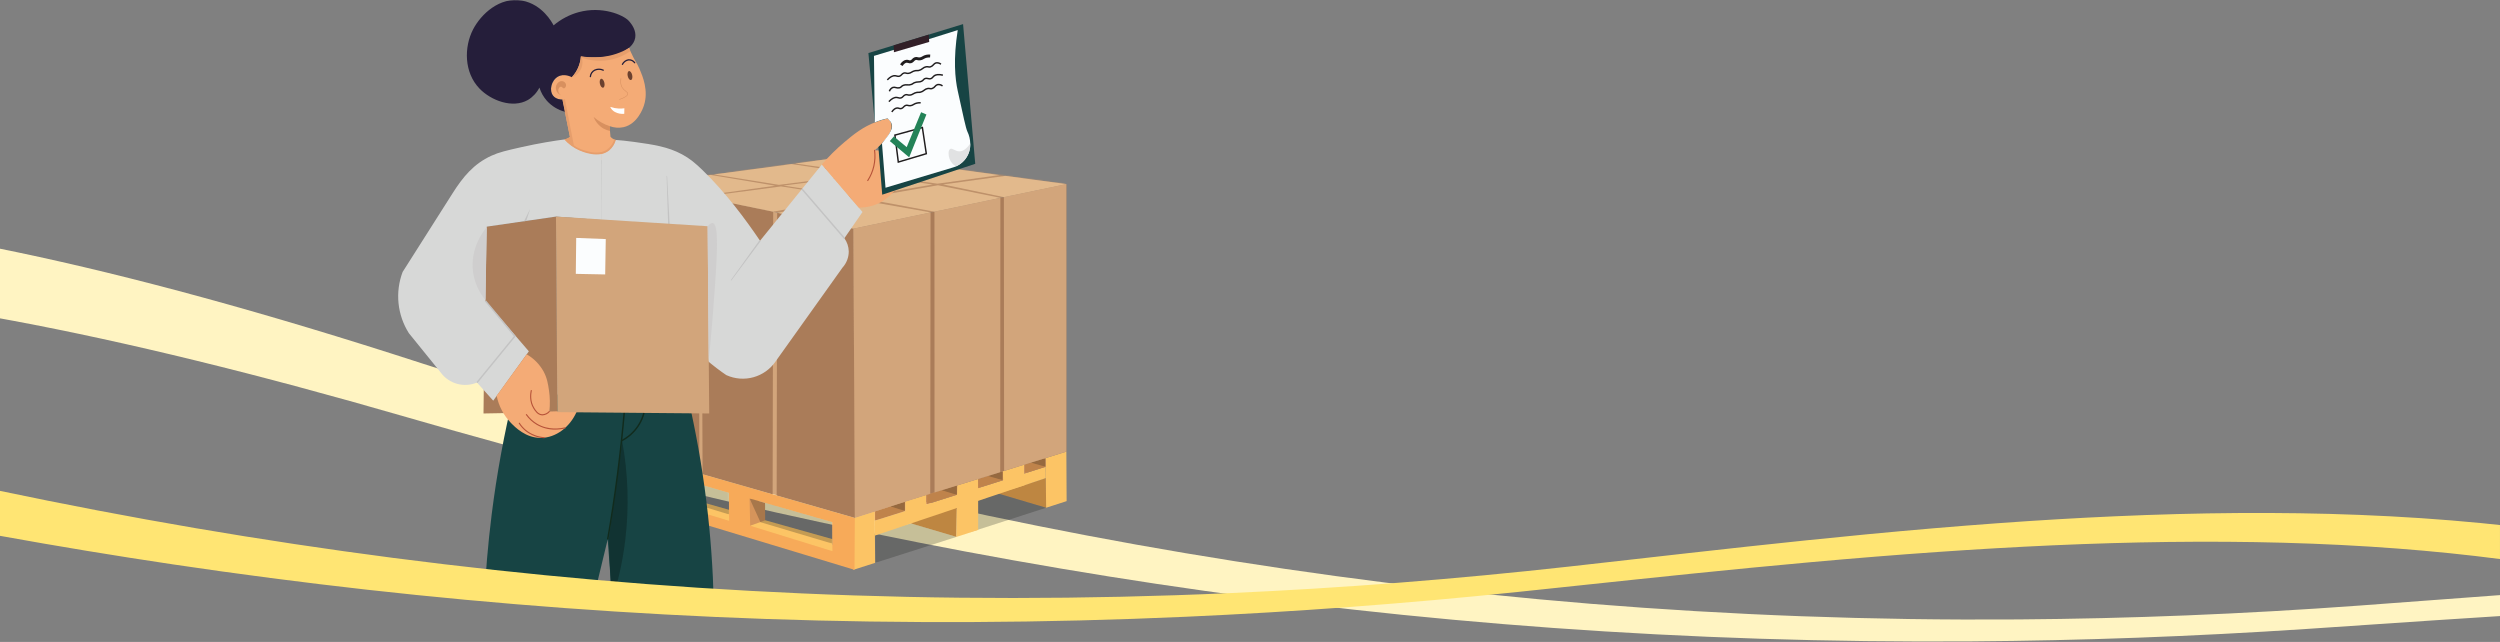<svg width="1920" height="493" viewBox="0 0 1920 493" fill="none" xmlns="http://www.w3.org/2000/svg">
<rect x="0" y="0" width="1920" height="493" fill="#808080" stroke="none"/>
<path d="M1920 457.04C1899.84 458.51 1879.89 460.01 1860.19 461.49H1860.14L1859.9 461.51C1843.41 462.75 1827.83 463.92 1812.14 465.07C1767.87 468.31 1723.25 470.85 1679.53 472.62C1636.35 474.37 1592.81 475.41 1550.14 475.72C1522.2 475.92 1493.95 475.82 1466.16 475.41C1438.64 475 1410.81 474.28 1383.44 473.27C1356.33 472.27 1328.9 470.95 1301.92 469.35C1275.21 467.77 1248.16 465.87 1221.54 463.7C1195.2 461.56 1168.52 459.09 1142.24 456.37C1116.25 453.68 1089.91 450.67 1063.96 447.41C1012.94 441.01 961.22 433.4 910.21 424.8C860.43 416.4 809.82 406.8 759.8 396.26C711.1 386 661.46 374.53 612.24 362.18C564.49 350.19 515.64 336.99 467.05 322.95C420.08 309.37 371.86 294.57 323.73 278.96C294.04 269.32 264.81 260.17 236.87 251.77C209.33 243.49 182.26 235.7 156.41 228.63C130.94 221.66 105.94 215.17 82.1 209.36C58.62 203.65 35.61 198.41 13.7 193.82C9.11 192.85 4.54 191.92 0 191V244.49C3.61 245.15 7.23 245.81 10.87 246.49C32.32 250.51 54.84 255.08 77.81 260.08C101.14 265.16 125.6 270.82 150.52 276.92C201.46 289.38 256.54 304.19 314.23 320.93C361.31 334.58 408.48 347.53 454.45 359.4C501.98 371.68 549.78 383.22 596.53 393.7C644.69 404.5 693.28 414.51 740.94 423.48C789.91 432.69 839.44 441.07 888.17 448.4C938.1 455.91 988.74 462.54 1038.69 468.11C1089.75 473.81 1141.66 478.57 1192.97 482.27C1245.33 486.05 1298.67 488.83 1351.5 490.54C1405.32 492.28 1460.24 492.97 1514.75 492.57C1556.56 492.27 1599.2 491.32 1641.48 489.76C1684.28 488.18 1727.99 485.92 1771.38 483.04C1786.95 482 1802.2 480.96 1818.35 479.86C1851.57 477.6 1885.47 475.3 1920 473.14V457.04Z" fill="#FFF4C2"/>
<g clipPath="url(#clip0_1_2)">
<mask id="mask0_1_2" style="mask-type:luminance" maskUnits="userSpaceOnUse" x="204" y="0" width="772" height="463">
<path d="M975.82 0H204V462.13H975.82V0Z" fill="white"/>
</mask>
<g mask="url(#mask0_1_2)">
<mask id="mask1_1_2" style="mask-type:luminance" maskUnits="userSpaceOnUse" x="492" y="119" width="327" height="57">
<path d="M492.7 141.48L655.42 175.6L818.95 141.38L657.08 119.3L492.7 141.48Z" fill="white"/>
</mask>
<g mask="url(#mask1_1_2)">
<path d="M818.95 119.3H492.7V175.59H818.95V119.3Z" fill="url(#paint0_linear_1_2)"/>
</g>
<mask id="mask2_1_2" style="mask-type:luminance" maskUnits="userSpaceOnUse" x="204" y="0" width="772" height="463">
<path d="M975.82 0H204V462.13H975.82V0Z" fill="white"/>
</mask>
<g mask="url(#mask2_1_2)">
<path d="M655.42 175.59L818.95 141.37C818.95 209.86 818.95 278.34 818.96 346.83L655.86 397.71C655.71 323.67 655.56 249.62 655.41 175.58" fill="#AA7C59"/>
<path d="M655.42 175.59L492.7 141.48C492.7 211.22 492.68 280.96 492.67 350.7L656.22 397.31C655.95 323.4 655.69 249.49 655.42 175.59Z" fill="#D2A57B"/>
<path d="M734.59 412.33C734.7 403.73 734.8 395.13 734.91 386.54L694.48 400.47L734.59 412.33Z" fill="#BE8641"/>
<path d="M803.17 367.17C803.25 374.76 803.34 382.35 803.43 389.94L766.52 379.01L803.17 367.16" fill="#BE8641"/>
<g opacity="0.25">
<mask id="mask3_1_2" style="mask-type:luminance" maskUnits="userSpaceOnUse" x="672" y="401" width="63" height="32">
<path d="M734.59 401.97H672.03V432.26H734.59V401.97Z" fill="white"/>
</mask>
<g mask="url(#mask3_1_2)">
<path d="M734.59 412.33L672.11 432.26C672.08 424.11 672.06 415.96 672.03 407.8L699.72 401.96L734.59 412.32" fill="#1D1E1B"/>
</g>
</g>
<g opacity="0.25">
<mask id="mask4_1_2" style="mask-type:luminance" maskUnits="userSpaceOnUse" x="745" y="379" width="59" height="30">
<path d="M803.43 379.02H745.14V408.7H803.43V379.02Z" fill="white"/>
</mask>
<g mask="url(#mask4_1_2)">
<path d="M803.43 389.94L745.23 408.7C745.2 401 745.17 393.31 745.14 385.61L766.52 379.02L803.43 389.95" fill="#1D1E1B"/>
</g>
</g>
<path d="M672.1 432.27L655.32 437.64C655.5 424.34 655.68 411.03 655.86 397.73L671.78 392.71C671.89 405.9 671.99 419.09 672.1 432.28" fill="#FCC465"/>
<path d="M819.16 384.87L803.43 389.94C803.29 377.23 803.14 364.52 803 351.82L818.97 346.84C819.04 359.52 819.1 372.2 819.17 384.87" fill="#FCC465"/>
<path d="M671.99 411.3C671.94 407.49 671.89 403.69 671.84 399.88L803.07 358.49C803.1 361.38 803.14 364.28 803.17 367.17L671.99 411.3Z" fill="#FCC465"/>
<path d="M711.31 395.53L695.23 400.41V385.11L711.38 380.07C711.36 385.22 711.33 390.37 711.31 395.53Z" fill="#FCC465"/>
<path d="M786.65 372.73L770.42 377.7C770.37 372.44 770.32 367.19 770.28 361.93L786.61 356.84L786.65 372.73Z" fill="#FCC465"/>
<path d="M751.23 406.97L734.59 412.33C734.75 399.16 734.92 386 735.08 372.83L751.2 367.85C751.2 380.89 751.22 393.92 751.23 406.96" fill="#FCC465"/>
<path d="M492.68 350.71C492.77 363.2 492.85 375.68 492.94 388.16L656.26 437.63L656.51 397.72L492.68 350.71ZM559.89 394.58L508.2 379.03C508.02 373.79 507.83 368.55 507.64 363.31L559.82 378.52C559.84 383.87 559.87 389.23 559.89 394.58ZM583.06 401.48C582.99 395.95 582.92 390.42 582.85 384.89L639.12 401.01C639.14 406.81 639.15 412.62 639.17 418.42L583.06 401.48Z" fill="#F7AA59"/>
<path d="M519.53 366.74C519.57 371.98 519.61 377.23 519.64 382.47L508.12 384.34C507.96 377.33 507.8 370.32 507.64 363.31L519.54 366.74" fill="#D5945B"/>
<path d="M559.96 399.99C559.93 397.17 559.9 394.34 559.87 391.52L519.71 380.15L508.12 384.34L559.97 399.99" fill="#FCC465"/>
<path d="M587.56 386.24C587.6 391.49 587.63 396.73 587.67 401.97L576.15 403.84C575.99 396.83 575.83 389.82 575.67 382.81L587.57 386.24H587.56Z" fill="#D5945B"/>
<path d="M639.31 423.3C639.26 420.2 639.21 417.11 639.17 414.01L587.75 399.57L576.16 403.76L639.32 423.3" fill="#FCC465"/>
<g opacity="0.25">
<mask id="mask5_1_2" style="mask-type:luminance" maskUnits="userSpaceOnUse" x="507" y="363" width="53" height="33">
<path d="M559.89 363.31H507.64V395.09H559.89V363.31Z" fill="white"/>
</mask>
<g mask="url(#mask5_1_2)">
<path d="M507.64 363.31L559.82 378.52C559.84 384.04 559.87 389.56 559.89 395.09L515.67 381.62L507.64 363.32" fill="#1D1E1B"/>
</g>
</g>
<g opacity="0.25">
<mask id="mask6_1_2" style="mask-type:luminance" maskUnits="userSpaceOnUse" x="575" y="382" width="65" height="36">
<path d="M639.22 382.81H575.67V417.52H639.22V382.81Z" fill="white"/>
</mask>
<g mask="url(#mask6_1_2)">
<path d="M575.67 382.81L639.13 401.01C639.16 406.51 639.19 412.01 639.22 417.52L584.01 401.04C581.23 394.97 578.45 388.89 575.67 382.81Z" fill="#1D1E1B"/>
</g>
</g>
<path d="M671.79 392.7L695.23 385.11V392.5L671.84 399.88C671.82 397.49 671.8 395.09 671.79 392.7Z" fill="#F6A45B"/>
<path d="M711.38 380.07L735.07 372.84L734.95 379.97L711.34 387.42C711.35 384.97 711.36 382.53 711.37 380.08" fill="#F6A45B"/>
<path d="M751.2 367.86L770.27 361.93C770.29 364.23 770.31 366.52 770.33 368.82L751.09 374.89C751.13 372.55 751.16 370.21 751.2 367.87" fill="#F6A45B"/>
<path d="M803 351.82C803.02 354.04 803.05 356.27 803.08 358.49L786.64 363.7C786.64 361.41 786.62 359.12 786.61 356.83L803.01 351.82" fill="#F6A45B"/>
<g opacity="0.25">
<mask id="mask7_1_2" style="mask-type:luminance" maskUnits="userSpaceOnUse" x="671" y="385" width="25" height="15">
<path d="M695.24 385.11H671.79V399.88H695.24V385.11Z" fill="white"/>
</mask>
<g mask="url(#mask7_1_2)">
<path d="M671.79 392.7L695.23 385.11V392.5L671.84 399.88C671.82 397.49 671.8 395.09 671.79 392.7Z" fill="#1D1E1B"/>
</g>
</g>
<g opacity="0.25">
<mask id="mask8_1_2" style="mask-type:luminance" maskUnits="userSpaceOnUse" x="711" y="372" width="25" height="16">
<path d="M735.06 372.78H711.35V387.42H735.06V372.78Z" fill="white"/>
</mask>
<g mask="url(#mask8_1_2)">
<path d="M711.4 380.12L735.06 372.77L734.96 379.9L711.35 387.41C711.37 384.98 711.38 382.55 711.4 380.11" fill="#1D1E1B"/>
</g>
</g>
<g opacity="0.25">
<mask id="mask9_1_2" style="mask-type:luminance" maskUnits="userSpaceOnUse" x="751" y="361" width="20" height="14">
<path d="M770.33 361.93H751.09V374.89H770.33V361.93Z" fill="white"/>
</mask>
<g mask="url(#mask9_1_2)">
<path d="M751.2 367.86L770.27 361.93C770.29 364.23 770.31 366.52 770.33 368.82L751.09 374.89C751.13 372.55 751.16 370.21 751.2 367.87" fill="#1D1E1B"/>
</g>
</g>
<g opacity="0.25">
<mask id="mask10_1_2" style="mask-type:luminance" maskUnits="userSpaceOnUse" x="786" y="351" width="18" height="13">
<path d="M803.07 351.82H786.6V363.7H803.07V351.82Z" fill="white"/>
</mask>
<g mask="url(#mask10_1_2)">
<path d="M803 351.82C803.02 354.04 803.05 356.27 803.08 358.49L786.64 363.7C786.64 361.41 786.62 359.12 786.61 356.83L803.01 351.82" fill="#1D1E1B"/>
</g>
</g>
<g opacity="0.26">
<mask id="mask11_1_2" style="mask-type:luminance" maskUnits="userSpaceOnUse" x="683" y="385" width="13" height="8">
<path d="M695.26 385.11H683.68V392.5H695.26V385.11Z" fill="white"/>
</mask>
<g mask="url(#mask11_1_2)">
<path d="M695.26 392.5V385.11L683.68 388.86L695.26 392.5Z" fill="#1D1E1B"/>
</g>
</g>
<g opacity="0.26">
<mask id="mask12_1_2" style="mask-type:luminance" maskUnits="userSpaceOnUse" x="723" y="372" width="13" height="9">
<path d="M735.08 372.84H723.24V380.07H735.08V372.84Z" fill="white"/>
</mask>
<g mask="url(#mask12_1_2)">
<path d="M735 380.07C735.02 377.66 735.05 375.25 735.07 372.84L723.23 376.5L734.99 380.08" fill="#1D1E1B"/>
</g>
</g>
<g opacity="0.26">
<mask id="mask13_1_2" style="mask-type:luminance" maskUnits="userSpaceOnUse" x="758" y="361" width="13" height="8">
<path d="M770.33 361.93H758.7V368.82H770.33V361.93Z" fill="white"/>
</mask>
<g mask="url(#mask13_1_2)">
<path d="M770.33 368.82C770.31 366.52 770.29 364.23 770.27 361.93L758.7 365.55L770.33 368.82Z" fill="#1D1E1B"/>
</g>
</g>
<g opacity="0.26">
<mask id="mask14_1_2" style="mask-type:luminance" maskUnits="userSpaceOnUse" x="791" y="351" width="13" height="8">
<path d="M803.07 351.81H791.7V358.49H803.07V351.81Z" fill="white"/>
</mask>
<g mask="url(#mask14_1_2)">
<path d="M803.07 358.49C803.05 356.26 803.04 354.04 803.02 351.81L791.7 355.3L803.07 358.49Z" fill="#1D1E1B"/>
</g>
</g>
<path d="M818.95 141.38L770.97 151.4C771.04 221.48 771.1 291.57 771.17 361.65L818.96 346.84V141.38" fill="#D2A57B"/>
<path d="M768.27 151.96L717.65 162.58C717.68 234.46 717.7 306.33 717.73 378.2L768.17 362.62C768.21 292.4 768.24 222.18 768.28 151.96" fill="#D2A57B"/>
<path d="M536.65 150.75C536.81 221.58 536.96 292.4 537.12 363.23L492.67 350.7C492.51 280.98 492.36 211.27 492.2 141.55L536.65 150.75Z" fill="#AA7C59"/>
<path d="M593.81 162.57C593.67 234.92 593.52 307.26 593.38 379.61L539.58 364.17C539.31 293.21 539.04 222.24 538.76 151.28L593.81 162.57Z" fill="#AA7C59"/>
<path d="M655.42 175.59C655.78 249.63 656.14 323.68 656.51 397.72L596.48 380.5C596.61 308.14 596.74 235.78 596.87 163.43L655.42 175.6" fill="#AA7C59"/>
<path d="M714.66 163.14L655.42 175.6C655.78 249.64 656.14 323.69 656.51 397.73L714.43 379.19C714.51 307.17 714.59 235.16 714.66 163.14Z" fill="#D2A57B"/>
<path d="M772.05 135.08L818.96 141.38L770.98 151.4L724.32 141.67L772.05 135.08Z" fill="#E2B98C"/>
<path d="M720.36 142.28L768.27 151.95L717.65 162.57L662.53 152.32L720.36 142.28Z" fill="#E2B98C"/>
<path d="M545.63 134.35L595.31 142.62L536.65 150.76L492.2 141.56L545.63 134.35Z" fill="#E2B98C"/>
<path d="M599.8 143.17L653.47 151.5L593.82 162.57L538.77 151.28L599.8 143.17Z" fill="#E2B98C"/>
<path d="M656.5 152.85L714.66 163.13L655.42 175.59L596.87 163.42L656.5 152.85Z" fill="#E2B98C"/>
<path d="M658.84 151.41L716.36 141.73L665.1 134.46L601.63 142.51L658.84 151.41Z" fill="#E2B98C"/>
<path d="M598.22 141.97L660.52 133.97L607.94 125.99L548.36 133.97L598.22 141.97Z" fill="#E2B98C"/>
<path d="M767.52 134.46L720.03 141.06L666.95 133.9L718.04 127.67L767.52 134.46Z" fill="#E2B98C"/>
<path d="M663.4 133.05L610.72 125.54L657.08 119.3L713.44 127.04L663.4 133.05Z" fill="#E2B98C"/>
<path d="M476.53 57.21L479.47 61.54C481.91 59.96 482.6 56.71 481.03 54.27C480.99 54.21 480.95 54.14 480.9 54.08C479.21 52.11 476.54 51.28 474.02 51.93" fill="#251E3A"/>
<path d="M528.28 304.82C534.39 331.16 539.12 357.8 542.45 384.64C545.86 412.13 547.55 437.77 548.12 461.15L470.19 461.62C469.03 445.84 467.86 430.06 466.7 414.28C462.85 430.23 459 446.17 455.15 462.12L371.95 461.62C372.88 440.78 374.67 418.51 377.62 395.02C381.54 363.87 387.21 332.96 394.62 302.45L528.29 304.81" fill="#174444"/>
<path d="M468.83 104.99C469.9 106.21 471.3 107.08 472.87 107.48C472.98 109.74 472.87 114.48 469.76 118.29C464.24 125.05 453.37 123.93 447.13 121.41C437.92 117.7 434.25 109.12 433.45 107.09C435.01 106.79 436.47 106.12 437.72 105.15C435.8 95.6 433.88 86.05 431.95 76.5C430.85 76.49 427.08 76.31 424.87 73.61C421.54 69.54 423.55 61.92 428.42 58.87C432.31 56.43 436.75 57.71 437.66 57.99C436.83 56.06 431.73 43.69 437.91 32.8C446.41 17.81 470.25 16.25 477.84 23.95C480.41 26.56 479.37 28.47 484.16 39.31C487.77 47.48 488.94 47.71 491.21 53.05C493.56 58.57 498.27 69.66 494.51 81.09C493.9 82.95 489.72 95.18 478.88 97.67C475.3 98.43 471.58 98.15 468.15 96.85C468.38 99.56 468.62 102.28 468.85 104.99" fill="#F4AB76"/>
<path d="M431.95 76.49L433.93 85.86C428.56 84.47 423.71 81.52 420 77.4C417.4 74.47 415.45 71.01 414.27 67.27C412.29 71.2 409.23 74.49 405.46 76.76C393.73 83.5 377.13 77.28 368.18 67.95C356.41 55.67 356.24 36.29 363.33 22.58C369.39 10.86 383.83 -2.71 400.98 0.46C416.7 3.37 424.18 17.58 425.15 19.49C430.76 14.74 437.35 11.27 444.44 9.33C462.55 4.46 478.52 11.49 482.7 15.8C483.02 16.13 483.32 16.48 483.32 16.48C485.02 18.4 488.84 23.36 487.84 29.07C486.87 34.65 481.84 37.85 479.17 39.55C473.37 43.24 467.5 43.62 460 44.01C455.36 44.25 450.72 44.07 446.11 43.47C445.74 49.41 443.26 55.01 439.12 59.28C438.72 59.06 433.22 56.12 428.39 58.88C423.31 61.78 421.49 69.54 424.85 73.62C427.11 76.37 430.96 76.5 431.93 76.51" fill="#251E3A"/>
<path d="M464.16 63.54C464.58 65.43 464.15 67.14 463.2 67.35C462.25 67.56 461.14 66.2 460.72 64.31C460.3 62.42 460.73 60.71 461.68 60.5C462.63 60.29 463.74 61.65 464.16 63.54Z" fill="#6B412F"/>
<path d="M485.52 57.65C485.94 59.54 485.51 61.25 484.56 61.46C483.61 61.67 482.5 60.31 482.08 58.42C481.66 56.53 482.09 54.82 483.04 54.61C483.99 54.4 485.1 55.76 485.52 57.65Z" fill="#6B412F"/>
<path d="M475.68 76.64L475.55 76.27C479.85 74.76 482 73.32 481.94 71.99C481.91 71.3 481.3 70.83 480.44 70.18C479.36 69.44 478.44 68.5 477.71 67.42C476.52 65.54 476.19 63.07 476.73 60.09L477.12 60.16C476.6 63.05 476.91 65.42 478.04 67.21C478.74 68.25 479.64 69.15 480.68 69.87C481.58 70.56 482.3 71.1 482.33 71.97C482.39 73.51 480.21 75.03 475.67 76.64" fill="#D8905F"/>
<path d="M426.99 166.32L372.91 174.06C372.38 221.89 371.86 269.72 371.33 317.55L428.04 316.52C427.69 266.45 427.34 216.39 426.99 166.32Z" fill="#AA7C59"/>
<path d="M462.23 118.1C458.07 118.46 453.89 118.07 449.86 116.97C443.61 115.21 437.95 111.8 433.48 107.09C425.74 108.12 414.3 109.89 400.53 112.99C389.07 115.57 383.22 116.92 377.36 119.61C363.7 125.9 355.53 135.92 347.61 148.4L309.22 208.86C303.34 224.42 305.12 241.84 314.02 255.89L338.49 286.12C344.87 294.81 356.39 297.98 366.32 293.8L378.8 307.72L406.15 269.81L372.72 230.96C373.09 211.99 373.46 193.03 373.83 174.06L427 166.32L462.3 169.04C462.28 152.06 462.25 135.08 462.23 118.1Z" fill="#D7D8D7"/>
<path d="M462.23 118.1C467.35 116.6 471.36 112.6 472.87 107.48C476.19 107.73 481.2 108.17 487.26 109.02C501.88 111.06 512.97 112.7 523.86 118.57C529.75 121.75 534.06 125.34 539.55 130.66C557.48 148 573.03 169.06 583.7 184.89L631.21 126.35L662.4 162.82L648.48 182.97C650.59 185.92 651.76 189.43 651.84 193.05C651.86 197.66 650.15 202.12 647.04 205.53C629.93 229.52 612.81 253.52 595.7 277.51C587.32 289.79 571.31 294.25 557.79 288.07C555.96 286.83 553.34 285 550.28 282.67C537.44 272.88 527.81 262.55 517.96 250.16C505.92 235.01 485.7 206.92 462.29 169.06C462.27 152.08 462.24 135.1 462.22 118.12" fill="#D7D8D7"/>
<path d="M404.51 272.13L381.43 303.96C383.02 311.8 386.82 319.02 392.37 324.78C395.54 328.03 403.74 336.42 415.42 336.31C426.89 336.2 437.69 328.13 442.97 316.01L427.9 315.88L421.89 316.07C422.51 310.65 422.41 305.17 421.61 299.77C420.9 295.02 420.21 290.31 417.39 285.15C414.35 279.73 409.9 275.23 404.51 272.13Z" fill="#F4AB76"/>
<path d="M416.65 319.02C416.52 319.02 416.39 319.02 416.26 319.01C412.74 318.78 410.75 315.54 409.57 313.61C406.43 308.5 406.99 302.78 407.6 299.84C407.65 299.61 407.88 299.47 408.11 299.52C408.33 299.57 408.47 299.79 408.43 300.01C407.84 302.84 407.31 308.3 410.29 313.16C411.39 314.96 413.24 317.96 416.31 318.16C418.32 318.13 420.23 317.27 421.57 315.77C421.73 315.6 422 315.6 422.17 315.76C422.34 315.92 422.34 316.19 422.18 316.36C420.75 317.93 418.76 318.89 416.64 319.02" fill="#B65238"/>
<path d="M426.33 329.95C421.34 330 416.43 328.71 412.12 326.2C408.9 324.28 406.1 321.72 403.92 318.67C403.78 318.48 403.82 318.21 404.02 318.07C404.22 317.93 404.48 317.97 404.62 318.17C406.74 321.12 409.44 323.61 412.56 325.46C421.23 330.59 430.41 329.05 433.96 328.16C434.19 328.1 434.42 328.23 434.48 328.46C434.54 328.69 434.41 328.92 434.18 328.98C434.18 328.98 434.17 328.98 434.16 328.98C431.6 329.62 428.97 329.94 426.33 329.94" fill="#B65238"/>
<path d="M418 336.57H417.97C412.64 336.23 407.55 334.24 403.4 330.87C401.47 329.27 399.8 327.38 398.44 325.27C398.31 325.07 398.37 324.81 398.57 324.68C398.77 324.55 399.03 324.61 399.16 324.81C400.47 326.85 402.08 328.67 403.94 330.22C407.95 333.47 412.87 335.4 418.02 335.72C418.25 335.74 418.43 335.94 418.42 336.17C418.4 336.39 418.22 336.57 417.99 336.57" fill="#B65238"/>
<path d="M366.76 294.17L365.88 293.45L394.65 258.23L372.29 231.33L373.16 230.6L396.12 258.22L395.82 258.58L366.76 294.16V294.17Z" fill="#C3C3C3"/>
<path d="M512.34 135.05L514.26 172.05L513.12 172.1L511.95 135.07L512.33 135.05H512.34Z" fill="#C3C3C3"/>
<path d="M402.43 169.85L407.18 160.4C406.17 163.51 405.16 166.62 404.15 169.74L402.42 169.85H402.43Z" fill="#C3C3C3"/>
<path d="M561.21 215.23L583.25 184.54L584.17 185.21L561.59 215.5L561.21 215.23Z" fill="#C3C3C3"/>
<path d="M616.372 144.821L615.508 145.565L648.081 183.38L648.945 182.636L616.372 144.821Z" fill="#C3C3C3"/>
<path d="M631.21 126.33L659.47 159.37C664.78 159.52 670.05 158.41 674.84 156.13C678.76 154.21 682.29 151.57 685.23 148.34C688.81 144.45 696.32 136.26 694.18 128.14C692.26 120.84 682.99 115.25 671.67 115.44C675.18 112.71 678.29 109.51 680.9 105.92C685.43 99.67 685.07 96.87 684.94 96.11C684.51 94.07 683.39 92.23 681.77 90.92C678.83 91.59 675.94 92.46 673.11 93.52C662.54 97.49 655.69 103.14 648.58 109.1C642.32 114.36 636.51 120.12 631.21 126.33Z" fill="#F4AB76"/>
<path d="M666.42 139.1C666.18 139.1 665.99 138.91 665.99 138.67C665.99 138.59 666.01 138.51 666.06 138.44C670.47 131.66 672.31 123.52 671.25 115.5C671.22 115.27 671.38 115.05 671.61 115.02C671.84 114.99 672.06 115.15 672.09 115.38C672.09 115.38 672.09 115.39 672.09 115.4C673.18 123.62 671.29 131.96 666.77 138.91C666.69 139.03 666.56 139.1 666.41 139.1" fill="#B65238"/>
<path d="M666.94 40.73L739.64 18.51C742.75 54.27 745.87 90.04 748.98 125.8L677.54 149.53C676.56 137.34 675.59 125.14 674.61 112.95C676.58 111.08 678.41 109.09 680.11 106.97C683.42 102.84 684.07 100.88 684.34 99.9C684.95 98.19 685.01 96.32 684.49 94.58C683.97 93.11 683.01 91.84 681.76 90.91C680.52 91.19 679.23 91.52 677.9 91.91C675.69 92.55 673.67 93.27 671.82 94.01C670.19 76.25 668.56 58.48 666.93 40.72" fill="#174444"/>
<path d="M704.64 32.81C715.05 29.6 725.35 26.36 735.54 23.1C731.99 45.62 733.51 60.45 735.54 69.78C739.72 89 741.82 98.61 742.89 100.9C744.32 103.81 745.09 107 745.15 110.24C745.53 118.71 740.02 126.33 731.85 128.63L680.08 144.19C679.17 132.85 678.27 121.5 677.36 110.16C678.53 108.66 679.82 107 681.18 105.18C682.37 103.71 683.38 102.09 684.19 100.38C684.74 99.36 685.05 98.22 685.09 97.06C685.07 95.84 684.72 94.65 684.06 93.61L681.75 90.92C678.33 91.58 675 92.62 671.81 94.02C671.61 76.99 671.41 59.95 671.21 42.92C682.26 39.65 693.4 36.28 704.62 32.82" fill="#FBFDFE"/>
<path d="M713.64 32.19L713.32 26.56L686.3 34.82C686.38 36.59 686.45 38.36 686.53 40.13L713.65 32.19" fill="#321F27"/>
<path d="M689.42 125.2L686.66 103.35L708.85 97.22L712.03 118.43L689.42 125.19V125.2ZM687.91 104.19L690.38 123.73L710.77 117.63L707.92 98.66L687.91 104.19Z" fill="#201D1E"/>
<path d="M683.08 78.44L682.25 77.66C684.52 75.24 686.73 74.1 688.74 74.27C689.21 74.32 689.67 74.42 690.12 74.56C690.64 74.78 691.22 74.82 691.77 74.69C692.34 74.51 692.85 74.16 693.2 73.68C693.71 73.04 694.38 72.56 695.15 72.29C695.8 72.06 696.51 72.06 697.16 72.3C697.71 72.49 698.3 72.54 698.87 72.46C699.63 72.36 700.35 72.08 700.98 71.64C701.85 71.07 702.82 70.66 703.84 70.46C704.38 70.33 704.94 70.29 705.49 70.34C705.88 70.38 706.27 70.35 706.65 70.26C707.66 70.04 708.59 69.56 709.37 68.88C710.2 68.15 711.21 67.65 712.29 67.44C712.96 67.3 713.66 67.31 714.32 67.49C714.75 67.62 715.21 67.61 715.64 67.46C716.45 67.18 717.15 66.66 717.67 65.99C718.23 65.25 719 64.71 719.89 64.44C721.4 64.17 722.96 64.57 724.16 65.52L723.53 66.47C722.59 65.7 721.37 65.36 720.17 65.54C719.5 65.76 718.92 66.18 718.51 66.75C717.86 67.58 716.98 68.2 715.98 68.54C715.36 68.76 714.7 68.77 714.07 68.6C713.56 68.46 713.02 68.45 712.5 68.56C711.59 68.74 710.75 69.17 710.06 69.78C709.15 70.56 708.06 71.11 706.89 71.36C706.4 71.48 705.89 71.52 705.39 71.47C704.95 71.43 704.5 71.47 704.07 71.57C703.17 71.75 702.32 72.11 701.56 72.61C700.8 73.14 699.92 73.47 698.99 73.58C698.26 73.68 697.53 73.61 696.83 73.38C696.4 73.21 695.92 73.2 695.49 73.35C694.91 73.56 694.4 73.93 694.02 74.42C693.52 75.06 692.83 75.54 692.04 75.77C691.29 75.96 690.5 75.91 689.77 75.63C689.4 75.51 689.01 75.42 688.62 75.38C686.96 75.24 685.08 76.26 683.05 78.42" fill="#201D1E"/>
<path d="M685.38 86.29L684.44 85.65C685.85 83.6 687.37 82.5 688.96 82.39C689.55 82.36 690.13 82.46 690.68 82.68C691.11 82.88 691.6 82.93 692.07 82.82C692.65 82.64 693.15 82.29 693.51 81.81C694.02 81.17 694.69 80.69 695.46 80.42C696.11 80.19 696.82 80.2 697.47 80.43C698.02 80.61 698.61 80.67 699.18 80.59C699.94 80.5 700.66 80.22 701.29 79.77C702.16 79.2 703.13 78.79 704.15 78.59C705.13 78.38 706.13 78.31 707.12 78.38L707.03 79.51C706.14 79.45 705.25 79.51 704.38 79.7C703.48 79.88 702.63 80.24 701.87 80.74C701.11 81.27 700.23 81.6 699.3 81.71C698.57 81.81 697.84 81.74 697.14 81.51C696.71 81.34 696.23 81.33 695.8 81.48C695.22 81.69 694.71 82.06 694.33 82.55C693.83 83.2 693.14 83.67 692.35 83.9C691.67 84.08 690.95 84.02 690.3 83.74C689.9 83.57 689.46 83.49 689.03 83.51C687.81 83.6 686.57 84.53 685.37 86.28" fill="#201D1E"/>
<path d="M693.11 50.71L691.24 49.42C692.75 47.22 694.42 46.04 696.19 45.91C696.85 45.87 697.52 45.98 698.14 46.22C698.46 46.38 698.84 46.43 699.19 46.34C699.66 46.19 700.07 45.89 700.36 45.49C700.93 44.78 701.69 44.24 702.55 43.95C703.31 43.69 704.14 43.69 704.9 43.95C705.38 44.11 705.89 44.16 706.39 44.09C707.07 44 707.72 43.75 708.27 43.35C709.2 42.74 710.23 42.32 711.31 42.09C712.34 41.87 713.39 41.8 714.44 41.87L714.27 44.14C713.43 44.08 712.59 44.14 711.78 44.32C710.95 44.49 710.16 44.82 709.45 45.29C708.61 45.86 707.65 46.22 706.65 46.34C705.85 46.44 705.04 46.37 704.27 46.12C703.95 45.98 703.59 45.97 703.26 46.09C702.77 46.27 702.35 46.59 702.04 47.01C701.47 47.74 700.68 48.26 699.79 48.52C699 48.73 698.16 48.67 697.41 48.35C697.08 48.21 696.72 48.14 696.36 48.15C695.32 48.22 694.23 49.07 693.13 50.68" fill="#201D1E"/>
<path d="M681.88 61.76L681.05 60.98C683.32 58.56 685.49 57.41 687.54 57.59C688.01 57.64 688.47 57.74 688.92 57.88C689.44 58.09 690.02 58.14 690.56 58.01C691.13 57.83 691.64 57.48 691.99 57C692.5 56.36 693.17 55.88 693.94 55.61C694.59 55.38 695.31 55.39 695.96 55.62C696.51 55.8 697.1 55.86 697.67 55.78C698.43 55.69 699.15 55.4 699.78 54.96C700.65 54.39 701.62 53.98 702.64 53.78C703.18 53.65 703.74 53.61 704.29 53.66C704.68 53.7 705.07 53.67 705.45 53.58C706.46 53.36 707.39 52.88 708.17 52.2C709 51.47 710.01 50.97 711.1 50.76C711.77 50.62 712.47 50.63 713.13 50.81C713.56 50.94 714.02 50.93 714.45 50.78C715.26 50.5 715.96 49.99 716.48 49.31C717.04 48.57 717.81 48.03 718.7 47.76C720.21 47.5 721.77 47.89 722.97 48.84L722.34 49.79C721.4 49.02 720.18 48.69 718.98 48.86C718.31 49.08 717.73 49.5 717.32 50.07C716.67 50.9 715.79 51.52 714.79 51.86C714.17 52.07 713.51 52.09 712.88 51.92C712.37 51.78 711.83 51.77 711.31 51.88C710.4 52.06 709.56 52.49 708.87 53.1C707.96 53.88 706.87 54.42 705.7 54.68C705.21 54.8 704.7 54.84 704.2 54.78C703.76 54.74 703.31 54.78 702.88 54.88C701.98 55.06 701.13 55.42 700.37 55.92C699.61 56.45 698.73 56.78 697.8 56.89C697.07 56.99 696.34 56.92 695.64 56.69C695.21 56.51 694.73 56.5 694.29 56.66C693.71 56.87 693.2 57.24 692.82 57.73C692.32 58.37 691.63 58.84 690.84 59.08C690.09 59.27 689.3 59.22 688.57 58.95C688.2 58.83 687.81 58.74 687.42 58.7C685.73 58.55 683.88 59.58 681.85 61.74" fill="#201D1E"/>
<path d="M683.54 70.34L682.5 69.88C682.99 68.42 684.08 67.25 685.49 66.64C686.38 66.38 687.33 66.41 688.2 66.73C689 67.01 689.87 67.06 690.7 66.86C691.14 66.76 691.53 66.52 691.82 66.17C692.28 65.66 692.86 65.27 693.5 65.02C694.53 64.61 695.64 64.47 696.74 64.63C697.76 64.78 698.8 64.66 699.77 64.3C700.14 64.18 700.48 63.99 700.78 63.74C701.21 63.39 701.7 63.12 702.23 62.94C703.2 62.56 704.23 62.36 705.28 62.37C706.04 62.4 706.81 62.24 707.49 61.9C708.01 61.65 708.47 61.28 708.84 60.83C709.25 60.28 709.85 59.88 710.52 59.72C711.31 59.52 712.14 59.56 712.91 59.82C713.48 60.03 714.09 60.05 714.67 59.88C715.2 59.69 715.66 59.34 715.98 58.88C716.27 58.51 716.61 58.18 716.97 57.88C718.58 56.63 721.04 56.39 724.26 57.18L723.99 58.28C721.12 57.58 718.99 57.74 717.67 58.77C717.37 59.02 717.09 59.3 716.84 59.6C716.39 60.23 715.75 60.7 715.02 60.95C714.24 61.18 713.4 61.17 712.63 60.9C712.05 60.69 711.42 60.66 710.82 60.8C710.37 60.91 709.97 61.18 709.71 61.56C709.25 62.13 708.67 62.59 708.01 62.91C707.18 63.32 706.26 63.52 705.33 63.49C704.42 63.49 703.51 63.65 702.66 63.98C702.24 64.12 701.85 64.34 701.5 64.62C701.11 64.94 700.66 65.19 700.19 65.35C699.07 65.77 697.86 65.91 696.67 65.75C695.75 65.61 694.82 65.71 693.95 66.06C693.45 66.25 693.01 66.55 692.66 66.95C692.23 67.44 691.66 67.79 691.03 67.95C690.01 68.21 688.93 68.17 687.93 67.83C687.27 67.58 686.56 67.54 685.88 67.72C684.78 68.23 683.94 69.18 683.57 70.33" fill="#201D1E"/>
<path d="M745.16 110.24C743.25 113.01 740.37 116.23 736.81 116.24C733.46 116.25 731.45 113.42 729.75 114.41C728 115.43 728.31 119.5 729.26 122.08C730.19 124.48 731.91 126.49 734.12 127.79C741.1 124.81 745.5 117.81 745.15 110.23" fill="#E1E2E3"/>
<path d="M468.64 82.1C469.37 83.79 470.67 85.18 472.31 86.02C474.49 87.18 476.97 87.67 479.43 87.41C479.46 85.99 479.49 84.57 479.52 83.15C478.04 83.37 476.54 83.43 475.05 83.35C472.87 83.23 470.71 82.81 468.64 82.1Z" fill="white"/>
<path d="M707.41 86.17L711.49 87.94L698.24 120.83L683.37 108.35L686.45 104.81L696.34 112.99L707.41 86.17Z" fill="#238257"/>
<path d="M453.4 58.84C453.58 56.73 454.82 54.87 456.7 53.9C458.79 52.91 461.21 52.91 463.29 53.9" stroke="#251E3A" stroke-miterlimit="10" stroke-linecap="round"/>
<path d="M478.02 49.4C478.91 47.64 480.56 46.38 482.49 45.98C484.41 45.76 486.3 46.6 487.43 48.17" stroke="#251E3A" stroke-miterlimit="10" stroke-linecap="round"/>
<path d="M468.46 96.98V100.57C466.73 100.24 465.06 99.63 463.52 98.77C460.03 96.73 457.34 93.56 455.89 89.79C459.54 93.03 463.82 95.48 468.46 96.97" fill="#D8905F"/>
<path d="M433.25 62.86C434.12 63.39 434.68 64.32 434.75 65.34C434.76 66.46 434.08 67.67 433.25 67.83C432.22 68.02 431.73 66.45 430.63 66.59C429.68 66.7 428.92 67.99 428.76 69.07C428.59 70.78 429.48 72.42 431.01 73.21C428.4 72.3 426.71 69.76 426.89 67C427.04 64.96 428.35 63.18 430.26 62.44C431.27 62.12 432.37 62.27 433.26 62.85" fill="#D8905F"/>
<path d="M431.94 76.49C432.19 76.52 432.45 76.52 432.71 76.49C433.11 76.44 433.5 76.31 433.86 76.11L440.74 111.68C443.21 113.35 445.92 114.64 448.77 115.5C452.44 116.61 460.34 119.02 466.36 114.74C468.93 112.84 470.8 110.15 471.72 107.09L472.87 107.47C472.08 110.6 470.35 113.4 467.9 115.5C459.93 121.97 447.37 116.54 444.95 115.5C440.55 113.58 436.63 110.7 433.48 107.09C435.01 106.77 436.44 106.11 437.69 105.18C435.78 95.62 433.87 86.06 431.95 76.5" fill="#E69E6C"/>
<path d="M446.1 43.22C449.77 43.82 453.48 44.08 457.19 43.98C464.45 43.95 471.61 42.38 478.23 39.39C479.94 38.6 481.6 37.7 483.2 36.71C483.45 37.6 483.71 38.49 483.97 39.39C479.92 42.23 475.38 44.3 470.58 45.51C462.73 47.42 454.49 47.02 446.87 44.36C447.64 47.01 447.51 49.83 446.49 52.39C445.11 55.58 442.49 58.07 439.22 59.27C443.28 54.86 445.71 49.19 446.11 43.21" fill="#E69E6C"/>
<path d="M469.81 461.97L467.41 414.73C470.88 389.38 474.35 364.02 477.82 338.67C482.45 363.76 483.26 389.4 480.22 414.73C478.28 430.77 474.79 446.59 469.81 461.97Z" fill="#113332"/>
<path d="M467.26 414.39L466.14 414.19C469 397.74 471.54 380.98 473.69 364.38C475.84 347.78 477.65 330.89 479.08 314.22L480.21 314.32C478.79 331 476.97 347.9 474.82 364.53C472.67 381.16 470.12 397.92 467.26 414.39Z" fill="#112B1D"/>
<path d="M477.57 339.01L477.05 338C487.16 332.88 493.91 322.91 494.93 311.63L496.06 311.73C495 323.4 488.01 333.71 477.56 339.01" fill="#112B1D"/>
<path d="M543.47 173.74L427 166.32C427.34 216.39 427.69 266.45 428.03 316.52L544.68 317.55C544.27 269.61 543.87 221.68 543.46 173.74" fill="#D2A57B"/>
<path d="M442.52 182.72L465.23 183.61C465.23 183.61 465.07 193.11 464.78 210.77L442.22 210.32L442.52 182.71" fill="#FBFDFE"/>
<path d="M372.93 230.59C373.2 211.91 373.46 193.23 373.73 174.54C371.74 176.92 360.8 190.44 363.32 208.97C364.45 216.93 367.78 224.41 372.93 230.59Z" fill="#CFCECE"/>
<path d="M544.27 277.83C544 243.14 543.74 208.44 543.47 173.75C544.62 172.4 546.13 171.02 547.47 171.35C551.64 172.35 551.22 189.06 549.07 220.19C548.05 234.94 546.54 254.55 544.27 277.84" fill="#CFCECE"/>
</g>
</g>
</g>
<g clipPath="url(#clip1_1_2)">
<path d="M1920 403.23C1915.05 402.7 1910.08 402.18 1905.09 401.69C1875.39 398.81 1844.12 396.7 1812.14 395.44C1782.09 394.25 1750.45 393.77 1718.1 394.01C1688.04 394.23 1656.32 395.08 1623.82 396.53C1566.43 399.09 1504.23 403.62 1433.66 410.36C1371.52 416.3 1311.43 423.1 1253.32 429.68H1253.27L1253.03 429.71C1236.65 431.56 1221.18 433.32 1205.61 435.06C1161.65 439.95 1117.29 444.16 1073.77 447.56C1030.78 450.92 987.4 453.59 944.82 455.49C916.94 456.74 888.72 457.68 860.95 458.31C833.44 458.93 805.6 459.25 778.2 459.26C751.05 459.26 723.57 458.98 696.52 458.39C669.73 457.81 642.59 456.92 615.85 455.74C589.39 454.58 562.58 453.11 536.13 451.38C509.98 449.66 483.46 447.63 457.31 445.35C405.9 440.86 353.69 435.18 302.13 428.49C251.81 421.95 200.57 414.24 149.84 405.57C100.45 397.12 50.04 387.51 0 377V411.52C44.48 419.56 89.15 426.94 133 433.47C182.57 440.85 232.65 447.38 281.84 452.89C332.25 458.53 383.3 463.27 433.58 466.98C484.99 470.77 537.17 473.6 588.67 475.38C641.23 477.2 694.69 477.99 747.56 477.73C801.42 477.46 856.31 476.1 910.7 473.67C952.42 471.81 994.92 469.27 1037.02 466.13C1079.64 462.95 1123.11 459.06 1166.22 454.56C1181.69 452.94 1196.84 451.33 1212.88 449.63C1269.86 443.59 1328.77 437.34 1389.71 431.84C1458.88 425.6 1519.83 421.35 1576.04 418.83C1606.65 417.46 1636.56 416.59 1664.93 416.23C1695.39 415.85 1725.22 416.04 1753.59 416.82C1783.72 417.64 1813.22 419.14 1841.26 421.28C1868.25 423.34 1894.69 426.05 1919.98 429.34V403.24L1920 403.23Z" fill="#FFE573"/>
</g>
<defs>
<linearGradient id="paint0_linear_1_2" x1="204.793" y1="165.226" x2="204.793" y2="165.226" gradientUnits="userSpaceOnUse">
<stop stop-color="#D2A57B"/>
<stop offset="1" stop-color="#AA7C59"/>
</linearGradient>
<clipPath id="clip0_1_2">
<rect width="771.82" height="462.13" fill="white" transform="translate(204)"/>
</clipPath>
<clipPath id="clip1_1_2">
<rect width="1920" height="100.77" fill="white" transform="translate(0 377)"/>
</clipPath>
</defs>
</svg>
